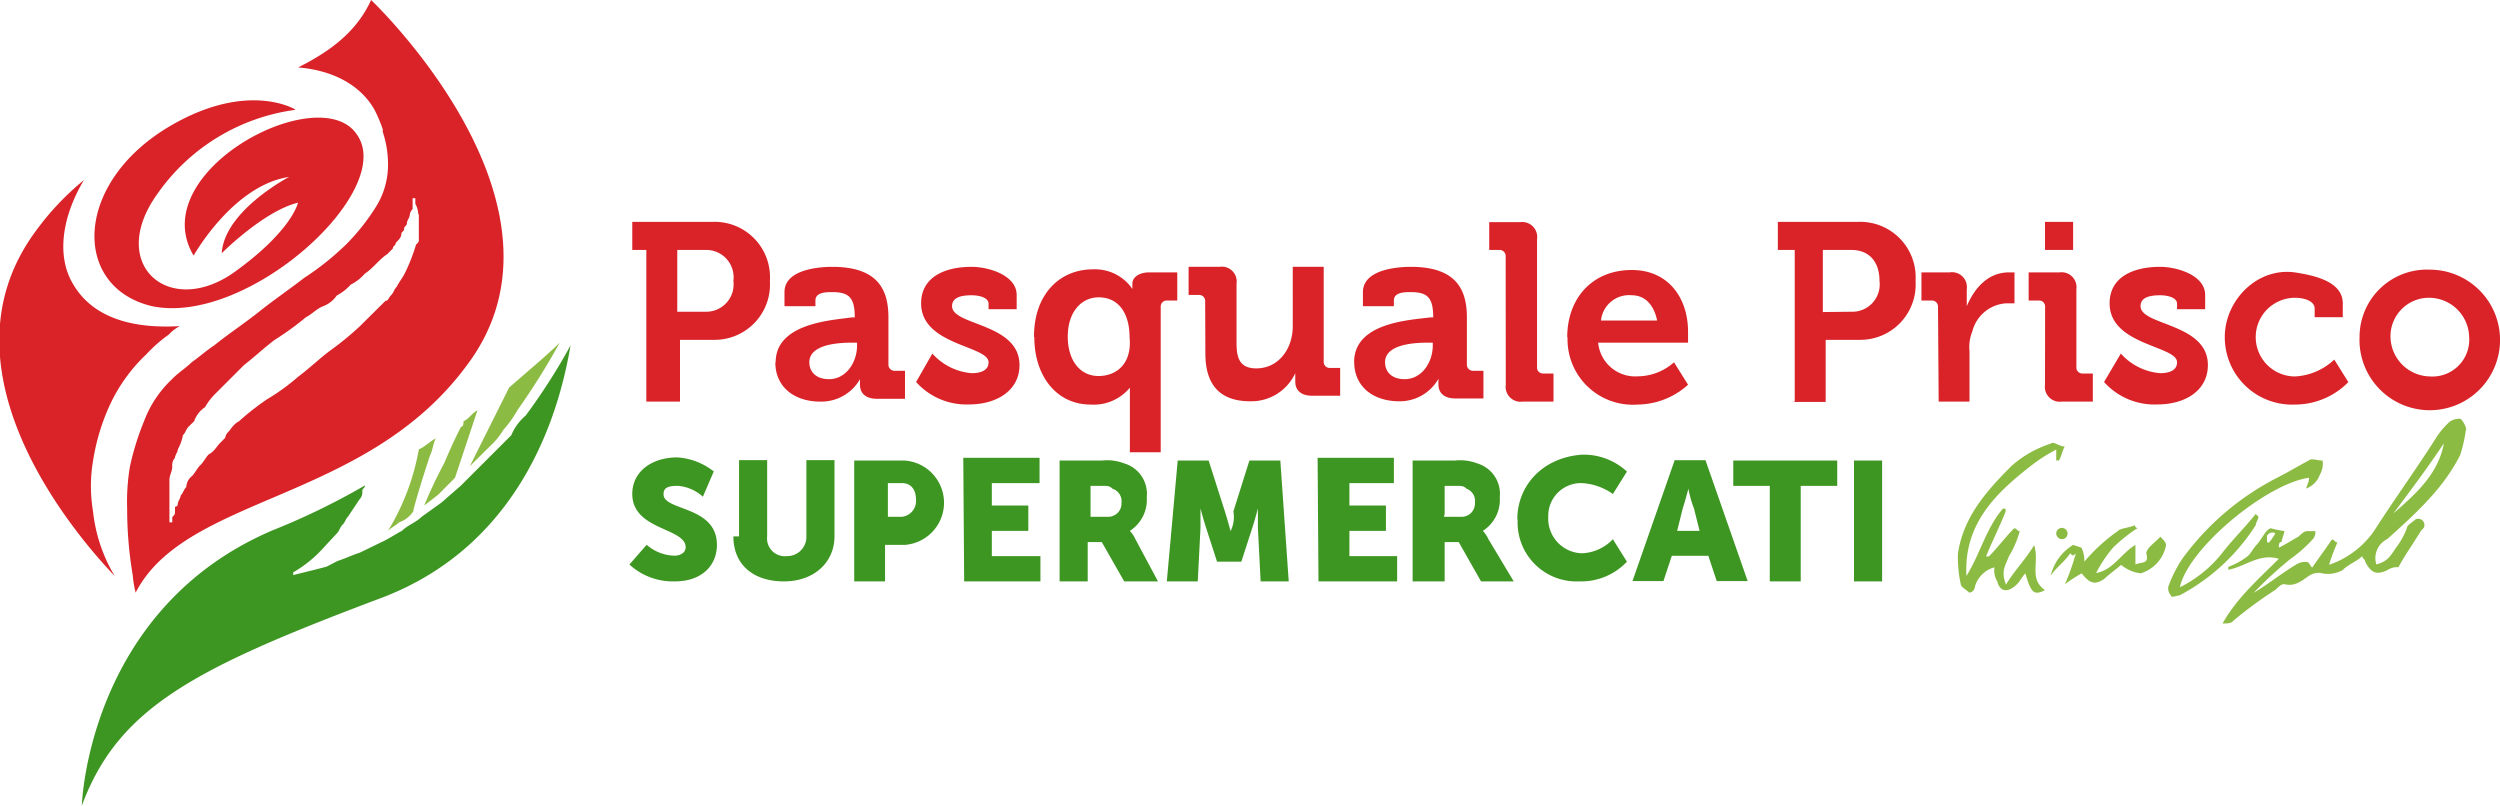 <?xml version="1.0" encoding="UTF-8"?> <svg xmlns="http://www.w3.org/2000/svg" viewBox="0 0 229.45 73.98"><path d="M233.43,51.5a1.94,1.94,0,0,0-.52-1,1.55,1.55,0,0,0-1,.26,7,7,0,0,0-1.29,1.54c-1.8,2.84-3.86,5.67-5.67,8.51a8.34,8.34,0,0,1-4.12,3.09,18.32,18.32,0,0,1,.77-2.06c-.26,0-.26-.26-.51-.26-.52.78-1.29,1.81-1.81,2.58-.26-.26-.26-.52-.51-.52a1.52,1.52,0,0,0-1,.26c-1.29.78-2.58,1.81-3.87,2.58a36.23,36.23,0,0,1,3.35-3.09,12.84,12.84,0,0,0,2.06-1.81.94.94,0,0,0,.26-.77h-.77c-.26,0-.52.26-.78.51-.51.26-1.29.78-1.8,1,0-.26,0-.52.26-.52,0-.26.25-.77.25-1a10.76,10.76,0,0,1-1.28-.26c-.52.26-.78,1-1.29,1.55-.26.26-.52.77-.78,1a6.63,6.63,0,0,1-1.8,1v.26c1.55-.26,2.83-1.55,4.64-1-1.81,1.8-3.87,3.61-5.16,5.93.52,0,.78,0,1-.26a38.13,38.13,0,0,1,3.87-2.84c.26-.26.52-.51.77-.51,1,.25,1.55-.26,2.32-.78a1.61,1.61,0,0,1,1-.25,2.76,2.76,0,0,0,2.06-.26c.51-.52,1.29-.78,1.8-1.29,0,.26.26.26.26.51.52,1,1,1.29,2.06.78a1.55,1.55,0,0,1,1-.26c.52-1,1.29-2.06,2.07-3.35l.25-.26a.57.57,0,0,0-.77-.77c-.26.26-.77.51-.77.77a6.68,6.68,0,0,1-1,1.81c-.52.77-.78,1.28-1.81,1.54a1.94,1.94,0,0,1,1-2.32c2.58-2.32,5.16-4.64,6.7-7.73a13.06,13.06,0,0,0,.52-2.32M215.9,61a4,4,0,0,1-.51.77c-.26.26-.26,0-.26-.52a.56.56,0,0,1,.77-.25m15.47-8.25c-.52,2.83-2.58,4.64-4.64,6.44,1.54-2.06,3.09-4.12,4.64-6.44" transform="translate(-7.07 -12.06)" style="fill:#8cbb43"></path><path d="M191.15,59c-.51,1.29-1.28,2.84-1.8,4.13h.26c.77-.77,1.54-1.81,2.32-2.58.26,0,.26.26.51.26a8.74,8.74,0,0,1-1,2.32c-.26.77-.77,1.29-.26,2.58.78-1.29,1.81-2.32,2.58-3.61.52,1.54-.51,3.09,1,4.12-1,.52-1.29.26-1.8-1.54-.26.25-.52.77-.77,1-.78.77-1.55.77-1.81-.26a1.92,1.92,0,0,1-.26-1.29,2.55,2.55,0,0,0-1.8,1.8.56.56,0,0,1-.52.52c-.25-.26-.77-.52-.77-.77a11.51,11.51,0,0,1-.26-2.84c.52-3.35,2.58-5.67,4.9-8a10,10,0,0,1,3.61-2.06c.26-.26.77.26,1.29.26-.26.51-.26.77-.52,1.28h-.26v-1a15.81,15.81,0,0,0-2.06,1.29c-3.35,2.58-6.44,5.42-6.18,10.31,1.28-2.06,1.8-4.38,3.35-6.18.25,0,.25,0,.25.25" transform="translate(-7.07 -12.06)" style="fill:#8cbb43"></path><path d="M218.74,56.91c0-.26.25-.51.25-1-3.86.52-11.08,6.45-11.85,10.05A11.38,11.38,0,0,0,211,62.84c1-1.29,2.07-2.32,3.1-3.61l.25.26c0,.26-.25.52-.25.77a18.61,18.61,0,0,1-7,6.45c-.26,0-.78.26-.78,0a1,1,0,0,1-.25-.78,11.84,11.84,0,0,1,1.28-2.57,24.69,24.69,0,0,1,8.77-7.48c1-.51,1.8-1,2.83-1.55.26-.25.78,0,1.29,0a2,2,0,0,1-.25,1.29,2.13,2.13,0,0,1-1.29,1.29h0" transform="translate(-7.07 -12.06)" style="fill:#8cbb43"></path><path d="M197.08,62.84c-.51.77-1.29,1.29-1.8,2.06a4.57,4.57,0,0,1,2.06-2.83l.77.26a2.75,2.75,0,0,1,.26,1.28,16.06,16.06,0,0,1,3.1-2.83c.25-.26,1-.26,1.54-.52a.25.25,0,0,0,.26.26A14.09,14.09,0,0,0,201,62.33a12.18,12.18,0,0,0-1.55,2.32c1.55-.26,2.32-1.81,3.61-2.58v1.8c.52-.26,1.29,0,1-1,0-.51.78-1,1.29-1.55.26.26.52.52.52.78a3.37,3.37,0,0,1-2.32,2.58,3.43,3.43,0,0,1-1.81-.78c-.25.26-1,.78-1.54,1.29-.78.52-1.29.52-2.07-.51a14,14,0,0,0-1.54,1,20.67,20.67,0,0,0,1-2.84c-.26.26-.26.26-.52,0" transform="translate(-7.07 -12.06)" style="fill:#8cbb43"></path><path d="M196.31,61.55a.52.52,0,1,0-.52-.51.56.56,0,0,0,.52.51" transform="translate(-7.07 -12.06)" style="fill:#8cbb43"></path><path d="M15.61,59a13.9,13.9,0,0,1,0-4.64,19.45,19.45,0,0,1,1.55-5.15,15.17,15.17,0,0,1,3.35-4.64,13.35,13.35,0,0,1,2.06-1.81,3.7,3.7,0,0,1,1-.77c-4.38.26-8-.77-9.8-3.87-1.54-2.57-1-6.18,1-9.53a25,25,0,0,0-4.39,4.64c-9,12.11,2.32,26.55,7.22,31.7A14.46,14.46,0,0,1,15.61,59" transform="translate(-7.07 -12.06)" style="fill:#da2328"></path><path d="M34.17,22.11S30,19.53,23.08,23.4c-9.28,5.16-9.53,15-2.06,16.76C29.79,42,43.45,29.59,39.84,24.43c-3.35-5.15-19.59,3.35-15,11.09,0,0,3.61-6.45,8.76-7.22,0,0-5.93,3.09-6.18,7,0,0,3.86-3.87,7-4.64,0,0-.52,2.58-5.93,6.44-5.93,4.13-11.6-.77-7-7.21a18.41,18.41,0,0,1,12.63-7.74" transform="translate(-7.07 -12.06)" style="fill:#da2328"></path><path d="M42.68,60.78c.25-.26.77-.52,1-.77A2.61,2.61,0,0,0,45,59c0-.25.77-2.83,1.54-5.15.26-.52.26-1,.52-1.55-.52.26-1,.78-1.55,1a21.55,21.55,0,0,1-2.83,7.48" transform="translate(-7.07 -12.06)" style="fill:#8cbb43"></path><path d="M49.38,51.24c-.52,1-1,2.06-1.55,3.35A41.5,41.5,0,0,0,46,58.46l1.29-1,1.54-1.55h0l2.06-6.19c-.51.26-.77.78-1.28,1,0,.25,0,.51-.26.51" transform="translate(-7.07 -12.06)" style="fill:#8cbb43"></path><path d="M52,53.05a7,7,0,0,0,1.28-1.55,10.33,10.33,0,0,0,1.29-1.81,64.14,64.14,0,0,0,3.87-6.18c-1,1-2.58,2.32-4.64,4.12l-3.61,7.22.26-.26L52,53.05" transform="translate(-7.07 -12.06)" style="fill:#8cbb43"></path><path d="M59.43,43.77a55.61,55.61,0,0,1-4.12,6.44A4.65,4.65,0,0,0,54,52l-1.55,1.55-1.55,1.55-1.54,1.54L47.57,58.2l-1.8,1.29c-.52.52-1.29.77-1.81,1.29-.51.26-1.28.77-1.8,1l-2.06,1c-.78.26-1.29.52-2.06.77l-1,.52-1,.26-2.06.51v-.25h0a11.37,11.37,0,0,0,2.84-2.32L38,61c.25-.26.25-.52.51-.78s.26-.51.52-.77l.51-.77.52-.78a.93.93,0,0,0,.26-.77c0-.26.25-.26.25-.52a64.59,64.59,0,0,1-8.5,4.13C15.09,68,14.58,86,14.58,86,17.93,77,24.89,73.41,41.9,67c13.92-5.16,16.76-18.82,17.53-23.2" transform="translate(-7.07 -12.06)" style="fill:#3d9621"></path><path d="M41.13,12.06h0c-1.29,2.83-3.61,4.64-6.7,6.19,3.09.25,5.67,1.54,7,3.86a13.83,13.83,0,0,1,.77,1.81v.25A9.27,9.27,0,0,1,42.68,27a7.24,7.24,0,0,1-1,3.87,19.61,19.61,0,0,1-2.83,3.61,25.16,25.16,0,0,1-3.87,3.09c-1.29,1-2.83,2.06-4.12,3.09s-2.84,2.06-4.13,3.1c-.77.51-1.29,1-2.06,1.54-.51.52-1.29,1-1.8,1.55a10.13,10.13,0,0,0-2.58,3.87A24.79,24.79,0,0,0,19,54.85a19.38,19.38,0,0,0-.26,3.87,36.63,36.63,0,0,0,.52,6.18,9,9,0,0,0,.26,1.55c4.64-9,21.13-8.25,30.41-20.88C61,30.88,41.13,12.06,41.13,12.06m4.38,19.59V34c0,.26,0,.26-.26.52a16.49,16.49,0,0,1-1,2.57c-.26.52-.51.78-.77,1.29-.26.26-.26.52-.52.78s-.25.51-.51.51L40.1,42a28.33,28.33,0,0,1-2.84,2.32c-1,.77-1.8,1.55-2.83,2.32a19.51,19.51,0,0,1-2.84,2.06A23.3,23.3,0,0,0,29,50.73c-.51.25-.77.77-1,1a.87.87,0,0,0-.26.51l-.51.52c-.26.26-.52.77-1,1-.26.26-.52.77-.78,1s-.51.77-.77,1a1.34,1.34,0,0,0-.51,1c-.26.26-.26.52-.52.78,0,.25-.26.51-.26.77a.25.25,0,0,1-.26.26V59c0,.26,0,.26-.25.52V60h-.26V56.14c0-.52.26-.77.26-1.29a1,1,0,0,1,.25-.77c0-.26.26-.52.26-.78A4.26,4.26,0,0,0,23.86,52c.26-.25.26-.51.51-.77l.26-.26.26-.25a2.51,2.51,0,0,1,1-1.29,5.58,5.58,0,0,1,1-1.29l1.29-1.29,1.29-1.29c1-.77,1.8-1.55,2.83-2.32a25.86,25.86,0,0,0,2.84-2.06c.52-.26,1-.78,1.55-1a2.65,2.65,0,0,0,1.29-1,4.51,4.51,0,0,0,1.28-1,4.2,4.2,0,0,0,1.29-1c.78-.51,1.29-1.29,2.07-1.8l.51-.52c0-.25.26-.25.26-.51.26-.26.51-.52.51-.78s.26-.25.26-.51.26-.26.26-.52.26-.51.26-.77a.91.91,0,0,1,.26-.52v-1h.25v.52a1.92,1.92,0,0,1,.26,1" transform="translate(-7.07 -12.06)" style="fill:#da2328"></path><path d="M66.39,48.92h3.09V43.25h3.1a5.08,5.08,0,0,0,5.15-5.41,5.08,5.08,0,0,0-5.15-5.42H65.1V35h1.29Zm2.84-8.25V35H71.8a2.51,2.51,0,0,1,2.58,2.84,2.51,2.51,0,0,1-2.58,2.83Zm9,4.64c0,2.32,1.8,3.61,4.12,3.61A4.09,4.09,0,0,0,86,46.86h0v.51c0,.78.52,1.29,1.55,1.29h2.58V46.09h-1a.56.56,0,0,1-.52-.52V41.19c0-2.58-1-4.64-5.16-4.64-1.28,0-4.38.26-4.38,2.32v1.29h2.84v-.52c0-.77,1-.77,1.54-.77,1.55,0,2.07.51,2.07,2.32h-.26c-1.81.26-7,.51-7,4.12m3.09,0c0-1.54,2.32-1.8,3.87-1.8h.51v.26c0,1.54-1,3.09-2.57,3.09-1.29,0-1.81-.77-1.81-1.55m9.8,1.81A6.2,6.2,0,0,0,96,49.18c2.57,0,4.64-1.29,4.64-3.61,0-3.87-6.19-3.61-6.19-5.41,0-.78.77-1,1.8-1,.78,0,1.55.25,1.55.77v.51h2.58V39.13c0-1.81-2.58-2.58-4.13-2.58-2.57,0-4.64,1-4.64,3.35,0,3.87,6.19,3.87,6.19,5.41,0,.78-.77,1-1.55,1a5.42,5.42,0,0,1-3.61-1.8ZM102,43c0,3.61,2.07,6.19,5.16,6.19a4.3,4.3,0,0,0,3.61-1.55h0v5.93h2.83V40.16a.56.56,0,0,1,.52-.52h1V37.06h-2.58c-1,0-1.54.52-1.54,1v.52h0a4.15,4.15,0,0,0-3.61-1.8c-3.1,0-5.42,2.32-5.42,6.18m5.93,3.61c-1.8,0-2.83-1.55-2.83-3.61,0-2.32,1.29-3.61,2.83-3.61,2.07,0,2.84,1.81,2.84,3.61.26,2.58-1.29,3.61-2.84,3.61m9.8-2.06c0,3.09,1.55,4.38,4.12,4.38a4.45,4.45,0,0,0,4.13-2.58h0v.78c0,.77.51,1.29,1.54,1.29h2.58V45.83h-1a.55.55,0,0,1-.51-.52V36.55h-2.84V42c0,2.06-1.29,3.87-3.35,3.87-1.55,0-1.81-1-1.81-2.32V38.09A1.36,1.36,0,0,0,119,36.55h-2.84v2.58h1a.55.55,0,0,1,.52.51Zm13.66.77c0,2.32,1.81,3.61,4.13,3.61a4.09,4.09,0,0,0,3.6-2.06h0v.51c0,.78.52,1.29,1.55,1.29h2.58V46.09h-1a.56.56,0,0,1-.52-.52V41.19c0-2.58-1-4.64-5.15-4.64-1.29,0-4.39.26-4.39,2.32v1.29H135v-.52c0-.77,1-.77,1.55-.77,1.54,0,2.06.51,2.06,2.32h-.26c-2.06.26-7,.51-7,4.12m2.84,0c0-1.54,2.32-1.8,3.86-1.8h.52v.26c0,1.54-1,3.09-2.58,3.09-1.29,0-1.8-.77-1.8-1.55m11.08,2.06a1.37,1.37,0,0,0,1.55,1.55h2.83V46.34h-1a.54.54,0,0,1-.51-.51V34a1.37,1.37,0,0,0-1.55-1.55h-2.84V35h1a.56.56,0,0,1,.51.52ZM150.94,43a6,6,0,0,0,6.45,6.19A7,7,0,0,0,162,47.37l-1.29-2.06a5.06,5.06,0,0,1-3.35,1.29,3.41,3.41,0,0,1-3.61-3.09H162v-1c0-3.1-1.81-5.67-5.16-5.67-3.61,0-5.93,2.57-5.93,6.18m3.1-1.54a2.59,2.59,0,0,1,2.83-2.32c1.29,0,2.06,1,2.32,2.32Zm17.52,7.47h3.1V43.25h3.09a5.08,5.08,0,0,0,5.16-5.41,5.09,5.09,0,0,0-5.16-5.42h-7.48V35h1.55V48.92Zm2.84-8.25V35H177c1.54,0,2.57,1,2.57,2.84A2.51,2.51,0,0,1,177,40.67ZM185,48.92h2.83V44.28a3.77,3.77,0,0,1,.26-1.8,3.42,3.42,0,0,1,3.09-2.58h.78V37.06h-.52c-1.8,0-3.09,1.29-3.86,3.1h0V38.61A1.37,1.37,0,0,0,186,37.06h-2.58v2.58h1a.56.56,0,0,1,.52.52ZM194.76,35h2.58V32.42h-2.58Zm0,12.37a1.37,1.37,0,0,0,1.55,1.55h2.84V46.34h-1a.55.55,0,0,1-.51-.51V38.61a1.37,1.37,0,0,0-1.55-1.55h-2.83v2.58h1a.55.55,0,0,1,.51.52Zm5.42-.25a6.2,6.2,0,0,0,4.89,2.06c2.58,0,4.64-1.29,4.64-3.61,0-3.87-6.18-3.61-6.18-5.41,0-.78.77-1,1.8-1,.78,0,1.55.25,1.55.77v.51h2.58V39.13c0-1.81-2.58-2.58-4.13-2.58-2.58,0-4.64,1-4.64,3.35,0,3.87,6.19,3.87,6.19,5.41,0,.78-.77,1-1.55,1a5.42,5.42,0,0,1-3.61-1.8ZM211.26,43a6.18,6.18,0,0,0,6.45,6.19,6.86,6.86,0,0,0,4.89-2.06l-1.29-2.07a5.66,5.66,0,0,1-3.6,1.55,3.61,3.61,0,0,1,0-7.22c.77,0,1.8.26,1.8,1v.78h2.58V39.9c0-2.06-2.77-2.58-4.34-2.83-3.52-.52-6.49,2.57-6.49,5.92m12.37,0a6.45,6.45,0,1,0,6.45-6.18A6.18,6.18,0,0,0,223.63,43m2.84,0a3.53,3.53,0,0,1,3.61-3.61A3.69,3.69,0,0,1,233.69,43a3.38,3.38,0,0,1-3.61,3.61A3.69,3.69,0,0,1,226.47,43" transform="translate(-7.07 -12.06)" style="fill:#da2328"></path><path d="M64.84,63.87A5.88,5.88,0,0,0,69,65.42c2.58,0,3.87-1.55,3.87-3.35,0-3.61-4.9-3.1-4.9-4.64,0-.52.26-.78,1.29-.78a3.84,3.84,0,0,1,2.32,1l1-2.32a6,6,0,0,0-3.35-1.29c-2.32,0-4.13,1.29-4.13,3.35,0,3.35,4.9,3.09,4.9,4.9,0,.51-.52.77-1,.77a4,4,0,0,1-2.58-1Zm9.54-2.58c0,2.58,1.81,4.13,4.64,4.13s4.64-1.81,4.64-4.13v-7H81.08v7a1.76,1.76,0,0,1-1.8,1.81,1.63,1.63,0,0,1-1.8-1.81v-7H74.9v7Zm11.34,4.13H88.3V62.07h1.81a3.88,3.88,0,0,0,0-7.74H85.47V65.42Zm2.84-5.93V56.4h1.29c.77,0,1.29.51,1.29,1.54a1.45,1.45,0,0,1-1.29,1.55Zm7,5.93h7V63.1H98.1V60.78h3.35V58.46H98.1V56.4h4.38V54.08h-7Zm8.76,0h2.58V61.81h1.29l2.06,3.61h3.1l-2.07-3.87a3.09,3.09,0,0,0-.51-.77h0a3.39,3.39,0,0,0,1.55-3.09,2.91,2.91,0,0,0-2.07-3.1,4.38,4.38,0,0,0-2.06-.26h-3.87Zm2.84-6.19V56.65h1c.52,0,.77,0,1,.26A1.2,1.2,0,0,1,110,58.2a1.22,1.22,0,0,1-1.29,1.29h-1.55Zm7,6.19h2.84l.25-4.9v-1.8h0s.26,1,.52,1.8l1,3.09H121l1-3.09c.26-.77.52-1.8.52-1.8h0v1.8l.25,4.9h2.58l-.77-11.09h-2.84L120.27,59a2.91,2.91,0,0,1-.26,1.81h0s-.26-1-.52-1.81L118,54.33h-2.84Zm13.92,0h7.22V63.1h-4.38V60.78h3.35V58.46h-3.35V56.4H135V54.08h-7Zm9,0h2.58V61.81h1.29L143,65.42H146l-2.32-3.87a3.09,3.09,0,0,0-.51-.77h0a3.39,3.39,0,0,0,1.55-3.09,2.91,2.91,0,0,0-2.07-3.1,4.38,4.38,0,0,0-2.06-.26h-3.87V65.42Zm2.58-6.19V56.65h1c.52,0,.77,0,1,.26a1.2,1.2,0,0,1,.78,1.29,1.22,1.22,0,0,1-1.29,1.29H139.6Zm6.7.52A5.41,5.41,0,0,0,152,65.42a5.77,5.77,0,0,0,4.39-1.81l-1.29-2.06a4.14,4.14,0,0,1-2.84,1.29,3.18,3.18,0,0,1-3.09-3.35,3,3,0,0,1,3.09-3.09,5.41,5.41,0,0,1,2.84,1l1.29-2.06a5.84,5.84,0,0,0-4.13-1.55c-3.61.26-5.93,2.83-5.93,5.93m10.57,5.67h2.84l.77-2.32h3.35l.77,2.32h2.84l-3.87-11.09h-2.83ZM161,60.78l.51-2.06c.26-.78.52-1.81.52-1.81h0a10.25,10.25,0,0,0,.51,1.81l.52,2.06Zm8.76,4.64h2.58V56.65h3.35V54.33h-9.54v2.32h3.35v8.77Zm7.47,0h2.58V54.33h-2.58Z" transform="translate(-7.07 -12.06)" style="fill:#3d9621"></path></svg> 